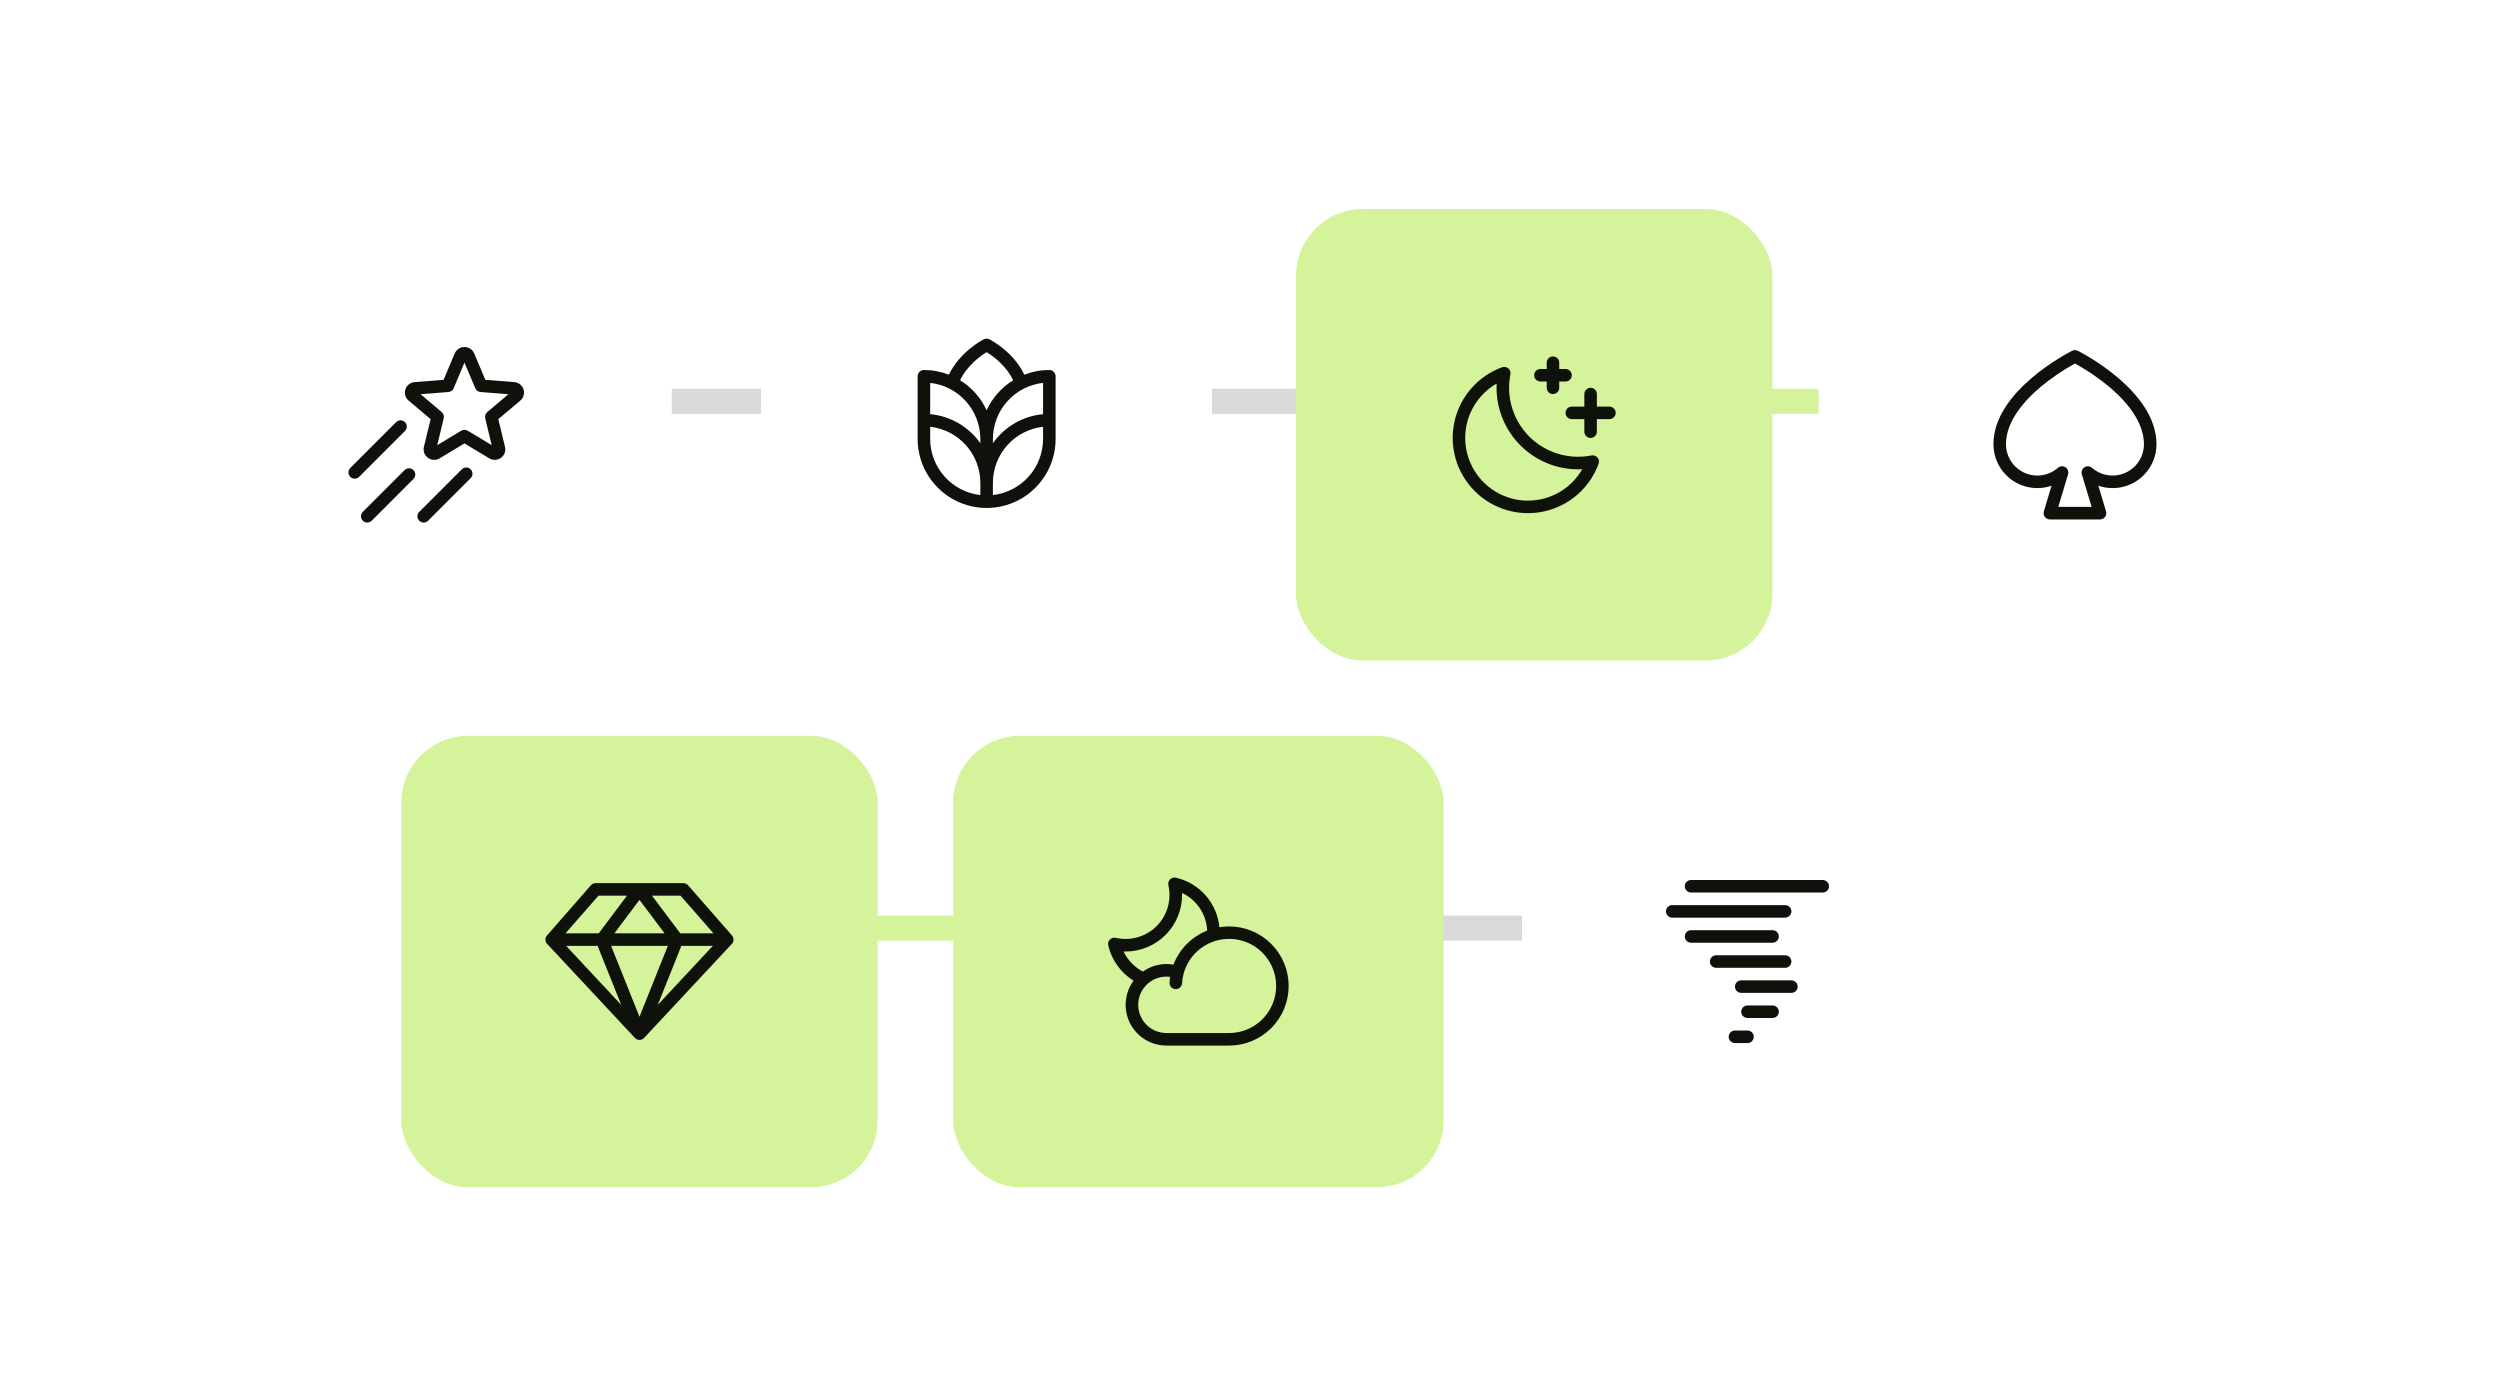 <svg width="299" height="166" viewBox="0 0 299 166" fill="none" xmlns="http://www.w3.org/2000/svg">
<path d="M78 48H95.5" stroke="#D9D9D9" stroke-width="3"/>
<path d="M166 111H183.5" stroke="#D9D9D9" stroke-width="3"/>
<path d="M138 48H155.5" stroke="#D9D9D9" stroke-width="3"/>
<path d="M200 48H217.5" stroke="#D4F39A" stroke-width="3"/>
<path d="M101 111H118.5" stroke="#D4F39A" stroke-width="3"/>
<g filter="url(#filter0_d_61_847)">
<rect x="20" y="21" width="56.347" height="54" rx="8" fill="white"/>
<path d="M58.613 42.57C58.537 42.331 58.391 42.121 58.194 41.966C57.998 41.811 57.759 41.718 57.51 41.7L54.047 41.426L52.714 38.27C52.617 38.042 52.455 37.847 52.248 37.71C52.04 37.573 51.797 37.5 51.549 37.5C51.301 37.5 51.058 37.573 50.85 37.71C50.643 37.847 50.481 38.042 50.384 38.27L49.051 41.426L45.588 41.7C45.34 41.718 45.102 41.81 44.906 41.964C44.71 42.118 44.564 42.327 44.487 42.564C44.41 42.801 44.405 43.056 44.473 43.295C44.542 43.535 44.68 43.749 44.87 43.91L47.501 46.13L46.698 49.448C46.64 49.688 46.654 49.941 46.739 50.173C46.825 50.405 46.977 50.607 47.176 50.752C47.378 50.901 47.62 50.986 47.87 50.998C48.12 51.009 48.368 50.947 48.583 50.817L51.549 49.031L54.516 50.818C54.731 50.947 54.979 51.01 55.229 50.998C55.479 50.987 55.721 50.901 55.922 50.753C56.122 50.607 56.274 50.406 56.359 50.173C56.444 49.941 56.458 49.689 56.4 49.449L55.597 46.131L58.228 43.911C58.418 43.752 58.557 43.538 58.625 43.299C58.694 43.06 58.69 42.806 58.613 42.57ZM54.275 45.281C54.169 45.371 54.09 45.489 54.046 45.621C54.003 45.754 53.998 45.896 54.031 46.031L54.807 49.238L51.936 47.512C51.819 47.442 51.686 47.405 51.55 47.405C51.413 47.405 51.279 47.442 51.163 47.512L48.292 49.24L49.068 46.031C49.101 45.895 49.096 45.754 49.052 45.621C49.009 45.489 48.929 45.371 48.823 45.281L46.299 43.149L49.629 42.886C49.766 42.875 49.898 42.826 50.009 42.746C50.12 42.665 50.208 42.556 50.261 42.429L51.549 39.366L52.842 42.429C52.895 42.556 52.982 42.665 53.094 42.746C53.205 42.826 53.337 42.875 53.474 42.886L56.805 43.149L54.275 45.281ZM44.431 47.548L38.955 53.03C38.814 53.171 38.623 53.25 38.424 53.25C38.225 53.25 38.034 53.171 37.893 53.03C37.753 52.89 37.674 52.699 37.674 52.5C37.674 52.301 37.753 52.11 37.893 51.969L43.373 46.489C43.514 46.349 43.705 46.27 43.904 46.27C44.103 46.27 44.294 46.349 44.434 46.489C44.575 46.63 44.654 46.821 44.654 47.02C44.654 47.219 44.575 47.41 44.434 47.551L44.431 47.548ZM45.445 52.223C45.586 52.364 45.664 52.554 45.664 52.753C45.664 52.952 45.586 53.143 45.445 53.283L40.455 58.28C40.385 58.35 40.302 58.405 40.211 58.443C40.12 58.481 40.023 58.5 39.924 58.5C39.825 58.5 39.728 58.481 39.637 58.443C39.546 58.405 39.463 58.35 39.393 58.28C39.324 58.211 39.268 58.128 39.231 58.037C39.193 57.946 39.174 57.848 39.174 57.75C39.174 57.651 39.193 57.554 39.231 57.463C39.268 57.371 39.324 57.289 39.393 57.219L44.387 52.226C44.528 52.085 44.719 52.007 44.918 52.007C45.116 52.007 45.307 52.085 45.448 52.226L45.445 52.223ZM52.289 52.129C52.358 52.199 52.414 52.282 52.452 52.373C52.489 52.464 52.509 52.562 52.509 52.66C52.509 52.759 52.489 52.856 52.452 52.947C52.414 53.038 52.358 53.121 52.289 53.191L47.2 58.279C47.059 58.42 46.868 58.499 46.669 58.499C46.47 58.499 46.279 58.42 46.139 58.279C45.998 58.139 45.919 57.948 45.919 57.749C45.919 57.55 45.998 57.359 46.139 57.218L51.228 52.129C51.298 52.059 51.381 52.004 51.473 51.965C51.564 51.928 51.662 51.908 51.761 51.908C51.86 51.908 51.958 51.928 52.05 51.966C52.141 52.004 52.224 52.06 52.293 52.13L52.289 52.129Z" fill="#0F120A"/>
</g>
<g filter="url(#filter1_d_61_847)">
<rect x="151" y="21" width="56.979" height="54" rx="8" fill="#D4F39A"/>
<path d="M189.236 45.379C189.236 45.578 189.157 45.769 189.016 45.909C188.876 46.05 188.685 46.129 188.486 46.129H186.986V47.629C186.986 47.828 186.907 48.019 186.766 48.159C186.626 48.3 186.435 48.379 186.236 48.379C186.037 48.379 185.846 48.3 185.706 48.159C185.565 48.019 185.486 47.828 185.486 47.629V46.129H183.986C183.787 46.129 183.596 46.05 183.456 45.909C183.315 45.769 183.236 45.578 183.236 45.379C183.236 45.18 183.315 44.989 183.456 44.849C183.596 44.708 183.787 44.629 183.986 44.629H185.486V43.129C185.486 42.93 185.565 42.739 185.706 42.599C185.846 42.458 186.037 42.379 186.236 42.379C186.435 42.379 186.626 42.458 186.766 42.599C186.907 42.739 186.986 42.93 186.986 43.129V44.629H188.486C188.685 44.629 188.876 44.708 189.016 44.849C189.157 44.989 189.236 45.18 189.236 45.379ZM180.236 41.629H180.986V42.379C180.986 42.578 181.065 42.769 181.206 42.909C181.346 43.05 181.537 43.129 181.736 43.129C181.935 43.129 182.126 43.05 182.266 42.909C182.407 42.769 182.486 42.578 182.486 42.379V41.629H183.236C183.435 41.629 183.626 41.55 183.766 41.409C183.907 41.269 183.986 41.078 183.986 40.879C183.986 40.68 183.907 40.489 183.766 40.349C183.626 40.208 183.435 40.129 183.236 40.129H182.486V39.379C182.486 39.18 182.407 38.989 182.266 38.849C182.126 38.708 181.935 38.629 181.736 38.629C181.537 38.629 181.346 38.708 181.206 38.849C181.065 38.989 180.986 39.18 180.986 39.379V40.129H180.236C180.037 40.129 179.846 40.208 179.706 40.349C179.565 40.489 179.486 40.68 179.486 40.879C179.486 41.078 179.565 41.269 179.706 41.409C179.846 41.55 180.037 41.629 180.236 41.629ZM187.058 50.723C187.146 50.824 187.204 50.947 187.228 51.079C187.251 51.211 187.239 51.347 187.192 51.473C186.672 52.892 185.802 54.157 184.664 55.152C183.526 56.147 182.155 56.838 180.679 57.163C179.202 57.489 177.668 57.437 176.217 57.013C174.766 56.589 173.445 55.806 172.377 54.736C171.308 53.667 170.526 52.346 170.103 50.895C169.679 49.444 169.628 47.909 169.954 46.433C170.28 44.957 170.973 43.587 171.968 42.449C172.963 41.311 174.229 40.442 175.649 39.923C175.774 39.877 175.909 39.865 176.04 39.889C176.171 39.912 176.293 39.97 176.394 40.057C176.495 40.143 176.572 40.255 176.615 40.381C176.659 40.506 176.668 40.642 176.643 40.772C176.38 42.102 176.449 43.477 176.843 44.774C177.238 46.072 177.945 47.252 178.904 48.211C179.863 49.169 181.043 49.877 182.341 50.272C183.638 50.666 185.013 50.735 186.343 50.472C186.474 50.447 186.609 50.456 186.735 50.501C186.86 50.544 186.972 50.621 187.058 50.723ZM185.24 52.118C185.073 52.126 184.904 52.131 184.736 52.131C182.151 52.128 179.672 51.1 177.844 49.271C176.016 47.443 174.988 44.964 174.986 42.379C174.986 42.211 174.986 42.042 174.999 41.874C174.001 42.449 173.149 43.245 172.508 44.202C171.868 45.158 171.456 46.249 171.305 47.391C171.154 48.532 171.267 49.693 171.637 50.783C172.007 51.874 172.622 52.864 173.437 53.678C174.251 54.492 175.241 55.108 176.332 55.478C177.422 55.848 178.583 55.961 179.724 55.81C180.865 55.659 181.957 55.247 182.913 54.607C183.87 53.966 184.666 53.114 185.24 52.116V52.118Z" fill="#0F120A"/>
</g>
<g filter="url(#filter2_d_61_847)">
<rect x="218" y="21" width="52.331" height="54" rx="8" fill="white"/>
<path d="M244.501 37.954C244.397 37.902 244.282 37.875 244.165 37.875C244.049 37.875 243.934 37.902 243.83 37.954C243.445 38.147 234.415 42.735 234.415 49.125C234.415 49.96 234.614 50.784 234.996 51.527C235.378 52.271 235.933 52.912 236.612 53.398C237.292 53.884 238.078 54.2 238.905 54.322C239.732 54.442 240.576 54.364 241.367 54.093L240.447 57.159C240.414 57.271 240.407 57.389 240.427 57.504C240.447 57.62 240.494 57.728 240.564 57.822C240.633 57.916 240.724 57.992 240.829 58.045C240.933 58.097 241.048 58.125 241.165 58.125H247.165C247.282 58.125 247.397 58.097 247.502 58.045C247.606 57.992 247.697 57.916 247.767 57.822C247.837 57.728 247.884 57.62 247.904 57.504C247.924 57.389 247.917 57.271 247.883 57.159L246.964 54.093C247.754 54.364 248.598 54.442 249.425 54.322C250.252 54.2 251.038 53.884 251.718 53.398C252.398 52.912 252.952 52.271 253.334 51.527C253.716 50.784 253.916 49.96 253.915 49.125C253.915 42.735 244.885 38.147 244.501 37.954ZM248.665 52.875C247.759 52.875 246.884 52.547 246.201 51.951C246.078 51.844 245.924 51.78 245.762 51.768C245.6 51.757 245.438 51.798 245.301 51.886C245.165 51.974 245.06 52.104 245.004 52.257C244.948 52.41 244.943 52.576 244.989 52.732L246.157 56.625H242.173L243.341 52.732C243.388 52.576 243.383 52.41 243.327 52.257C243.27 52.104 243.166 51.974 243.029 51.886C242.893 51.798 242.731 51.757 242.569 51.768C242.407 51.78 242.253 51.844 242.13 51.951C241.587 52.424 240.92 52.731 240.208 52.836C239.495 52.94 238.768 52.837 238.113 52.538C237.457 52.24 236.902 51.76 236.512 51.155C236.122 50.549 235.915 49.844 235.915 49.125C235.915 46.323 238.204 43.823 240.124 42.219C241.382 41.18 242.735 40.261 244.165 39.474C245.595 40.261 246.948 41.18 248.207 42.219C251.685 45.125 252.415 47.579 252.415 49.125C252.415 50.119 252.02 51.073 251.317 51.776C250.614 52.48 249.66 52.875 248.665 52.875Z" fill="#0F120A"/>
</g>
<g filter="url(#filter3_d_61_847)">
<rect x="87" y="20" width="54" height="54" rx="8" fill="white" shape-rendering="crispEdges"/>
<path d="M121.5 40.251C120.478 40.251 119.466 40.441 118.514 40.813C117.172 38.029 114.459 36.645 114.336 36.583C114.231 36.531 114.117 36.504 114 36.504C113.883 36.504 113.769 36.531 113.664 36.583C113.54 36.645 110.828 38.029 109.486 40.813C108.534 40.441 107.522 40.251 106.5 40.251C106.301 40.251 106.11 40.33 105.97 40.47C105.829 40.611 105.75 40.802 105.75 41.001V48.501C105.75 50.689 106.619 52.787 108.166 54.334C109.714 55.882 111.812 56.751 114 56.751C116.188 56.751 118.286 55.882 119.834 54.334C121.381 52.787 122.25 50.689 122.25 48.501V41.001C122.25 40.802 122.171 40.611 122.03 40.47C121.89 40.33 121.699 40.251 121.5 40.251ZM113.25 55.209C111.601 55.023 110.078 54.236 108.971 52.999C107.865 51.762 107.252 50.161 107.25 48.501V47.042C108.899 47.228 110.422 48.015 111.529 49.252C112.635 50.49 113.248 52.091 113.25 53.751V55.209ZM113.25 49.013C112.562 48.032 111.669 47.213 110.633 46.613C109.597 46.013 108.443 45.645 107.25 45.535V41.792C108.899 41.978 110.422 42.765 111.529 44.002C112.635 45.24 113.248 46.841 113.25 48.501V49.013ZM110.827 41.48C111.691 39.679 113.302 38.543 114 38.114C114.698 38.544 116.309 39.68 117.172 41.48C115.786 42.338 114.683 43.585 114 45.066C113.317 43.585 112.214 42.337 110.827 41.48ZM120.75 48.501C120.748 50.161 120.135 51.762 119.029 52.999C117.922 54.236 116.399 55.023 114.75 55.209V53.751C114.752 52.091 115.365 50.49 116.471 49.252C117.578 48.015 119.101 47.228 120.75 47.042V48.501ZM120.75 45.535C119.557 45.645 118.403 46.013 117.367 46.613C116.331 47.213 115.438 48.032 114.75 49.013V48.501C114.752 46.841 115.365 45.24 116.471 44.002C117.578 42.765 119.101 41.978 120.75 41.792V45.535Z" fill="#0F120A"/>
</g>
<g filter="url(#filter4_d_61_847)">
<rect x="44" y="84" width="56.966" height="54" rx="8" fill="#D4F39A"/>
<path d="M83.545 107.881L78.295 101.881C78.225 101.801 78.138 101.736 78.041 101.692C77.944 101.648 77.839 101.625 77.732 101.625H67.232C67.126 101.625 67.02 101.648 66.923 101.692C66.826 101.736 66.74 101.801 66.67 101.881L61.42 107.881C61.297 108.021 61.231 108.201 61.234 108.387C61.237 108.573 61.309 108.751 61.436 108.887L71.936 120.137C72.006 120.212 72.091 120.272 72.185 120.313C72.279 120.354 72.381 120.375 72.484 120.375C72.587 120.375 72.689 120.354 72.783 120.313C72.877 120.272 72.962 120.212 73.032 120.137L83.532 108.887C83.659 108.751 83.73 108.572 83.732 108.386C83.734 108.2 83.668 108.02 83.545 107.881ZM81.329 107.625H77.357L73.982 103.125H77.392L81.329 107.625ZM67.474 109.125L70.299 116.187L63.708 109.125H67.474ZM75.874 109.125L72.482 117.606L69.09 109.125H75.874ZM69.482 107.625L72.482 103.625L75.482 107.625H69.482ZM77.49 109.125H81.256L74.666 116.187L77.49 109.125ZM67.573 103.125H70.982L67.607 107.625H63.635L67.573 103.125Z" fill="#0F120A"/>
</g>
<g filter="url(#filter5_d_61_847)">
<rect x="110" y="84" width="58.649" height="54" rx="8" fill="#D4F39A"/>
<path d="M142.999 106.801C142.611 106.8 142.223 106.832 141.84 106.894C141.704 105.487 141.128 104.157 140.195 103.094C139.262 102.032 138.018 101.289 136.64 100.972C136.516 100.944 136.387 100.947 136.265 100.982C136.143 101.017 136.032 101.083 135.942 101.173C135.852 101.262 135.786 101.373 135.751 101.495C135.716 101.617 135.712 101.746 135.741 101.87C135.917 102.64 135.918 103.439 135.744 104.209C135.569 104.979 135.223 105.7 134.731 106.318C134.239 106.936 133.615 107.435 132.904 107.778C132.193 108.121 131.413 108.3 130.624 108.301C130.227 108.301 129.831 108.256 129.444 108.167C129.32 108.139 129.191 108.142 129.068 108.178C128.946 108.213 128.835 108.278 128.745 108.368C128.655 108.458 128.59 108.569 128.555 108.691C128.519 108.814 128.516 108.943 128.544 109.067C128.746 109.935 129.117 110.756 129.637 111.481C130.156 112.206 130.814 112.821 131.572 113.291C131.039 114.017 130.717 114.877 130.643 115.775C130.569 116.672 130.745 117.573 131.152 118.377C131.559 119.181 132.18 119.856 132.948 120.328C133.715 120.8 134.598 121.05 135.499 121.051H142.999C144.889 121.051 146.701 120.3 148.037 118.964C149.373 117.628 150.124 115.815 150.124 113.926C150.124 112.036 149.373 110.224 148.037 108.887C146.701 107.551 144.889 106.801 142.999 106.801ZM130.377 109.801C130.459 109.801 130.541 109.801 130.624 109.801C132.413 109.799 134.129 109.087 135.395 107.821C136.66 106.556 137.372 104.84 137.374 103.051C137.374 102.967 137.374 102.884 137.374 102.8C138.238 103.204 138.974 103.838 139.503 104.631C140.032 105.424 140.333 106.348 140.374 107.3C139.458 107.664 138.627 108.213 137.933 108.913C137.239 109.614 136.698 110.45 136.343 111.369C135.709 111.259 135.059 111.276 134.431 111.419C133.804 111.561 133.211 111.827 132.686 112.2C131.678 111.671 130.868 110.829 130.377 109.801ZM142.999 119.551H135.499C135.037 119.55 134.581 119.454 134.158 119.27C133.734 119.086 133.353 118.816 133.038 118.479C132.723 118.142 132.481 117.743 132.326 117.308C132.171 116.874 132.107 116.412 132.138 115.951C132.168 115.49 132.293 115.041 132.504 114.631C132.716 114.22 133.009 113.858 133.366 113.565C133.723 113.272 134.136 113.056 134.58 112.93C135.024 112.803 135.489 112.769 135.947 112.83C135.912 113.052 135.888 113.279 135.875 113.507C135.869 113.606 135.883 113.705 135.915 113.798C135.948 113.891 135.998 113.977 136.064 114.05C136.13 114.124 136.209 114.184 136.298 114.227C136.387 114.27 136.483 114.295 136.582 114.301C136.68 114.306 136.779 114.292 136.872 114.26C136.965 114.228 137.051 114.177 137.125 114.111C137.198 114.046 137.258 113.966 137.301 113.877C137.344 113.789 137.369 113.692 137.375 113.594C137.396 113.22 137.455 112.849 137.551 112.487C137.551 112.472 137.559 112.457 137.562 112.442C137.838 111.429 138.391 110.513 139.16 109.798C139.929 109.082 140.882 108.597 141.912 108.395C142.942 108.193 144.009 108.283 144.99 108.655C145.972 109.027 146.83 109.666 147.468 110.5C148.106 111.334 148.498 112.329 148.599 113.374C148.701 114.419 148.509 115.472 148.044 116.413C147.579 117.354 146.86 118.147 145.969 118.701C145.077 119.256 144.049 119.55 142.999 119.551Z" fill="#0F120A"/>
</g>
<g filter="url(#filter6_d_61_847)">
<rect x="178" y="84" width="54" height="54" rx="8" fill="white" shape-rendering="crispEdges"/>
<path d="M214.75 102C214.75 102.199 214.671 102.39 214.53 102.53C214.39 102.671 214.199 102.75 214 102.75H198.25C198.051 102.75 197.86 102.671 197.72 102.53C197.579 102.39 197.5 102.199 197.5 102C197.5 101.801 197.579 101.61 197.72 101.47C197.86 101.329 198.051 101.25 198.25 101.25H214C214.199 101.25 214.39 101.329 214.53 101.47C214.671 101.61 214.75 101.801 214.75 102ZM210.25 105C210.25 104.801 210.171 104.61 210.03 104.47C209.89 104.329 209.699 104.25 209.5 104.25H196C195.801 104.25 195.61 104.329 195.47 104.47C195.329 104.61 195.25 104.801 195.25 105C195.25 105.199 195.329 105.39 195.47 105.53C195.61 105.671 195.801 105.75 196 105.75H209.5C209.699 105.75 209.89 105.671 210.03 105.53C210.171 105.39 210.25 105.199 210.25 105ZM208.75 108C208.75 107.801 208.671 107.61 208.53 107.47C208.39 107.329 208.199 107.25 208 107.25H198.25C198.051 107.25 197.86 107.329 197.72 107.47C197.579 107.61 197.5 107.801 197.5 108C197.5 108.199 197.579 108.39 197.72 108.53C197.86 108.671 198.051 108.75 198.25 108.75H208C208.199 108.75 208.39 108.671 208.53 108.53C208.671 108.39 208.75 108.199 208.75 108ZM210.25 111C210.25 110.801 210.171 110.61 210.03 110.47C209.89 110.329 209.699 110.25 209.5 110.25H201.25C201.051 110.25 200.86 110.329 200.72 110.47C200.579 110.61 200.5 110.801 200.5 111C200.5 111.199 200.579 111.39 200.72 111.53C200.86 111.671 201.051 111.75 201.25 111.75H209.5C209.699 111.75 209.89 111.671 210.03 111.53C210.171 111.39 210.25 111.199 210.25 111ZM210.25 113.25H204.25C204.051 113.25 203.86 113.329 203.72 113.47C203.579 113.61 203.5 113.801 203.5 114C203.5 114.199 203.579 114.39 203.72 114.53C203.86 114.671 204.051 114.75 204.25 114.75H210.25C210.449 114.75 210.64 114.671 210.78 114.53C210.921 114.39 211 114.199 211 114C211 113.801 210.921 113.61 210.78 113.47C210.64 113.329 210.449 113.25 210.25 113.25ZM208 116.25H205C204.801 116.25 204.61 116.329 204.47 116.47C204.329 116.61 204.25 116.801 204.25 117C204.25 117.199 204.329 117.39 204.47 117.53C204.61 117.671 204.801 117.75 205 117.75H208C208.199 117.75 208.39 117.671 208.53 117.53C208.671 117.39 208.75 117.199 208.75 117C208.75 116.801 208.671 116.61 208.53 116.47C208.39 116.329 208.199 116.25 208 116.25ZM205 119.25H203.5C203.301 119.25 203.11 119.329 202.97 119.47C202.829 119.61 202.75 119.801 202.75 120C202.75 120.199 202.829 120.39 202.97 120.53C203.11 120.671 203.301 120.75 203.5 120.75H205C205.199 120.75 205.39 120.671 205.53 120.53C205.671 120.39 205.75 120.199 205.75 120C205.75 119.801 205.671 119.61 205.53 119.47C205.39 119.329 205.199 119.25 205 119.25Z" fill="#0F120A"/>
</g>
<defs>
<filter id="filter0_d_61_847" x="0" y="1" width="104.347" height="102" filterUnits="userSpaceOnUse" color-interpolation-filters="sRGB">
<feFlood flood-opacity="0" result="BackgroundImageFix"/>
<feColorMatrix in="SourceAlpha" type="matrix" values="0 0 0 0 0 0 0 0 0 0 0 0 0 0 0 0 0 0 127 0" result="hardAlpha"/>
<feOffset dx="4" dy="4"/>
<feGaussianBlur stdDeviation="12"/>
<feComposite in2="hardAlpha" operator="out"/>
<feColorMatrix type="matrix" values="0 0 0 0 0.884 0 0 0 0 0.884 0 0 0 0 0.884 0 0 0 0.8 0"/>
<feBlend mode="normal" in2="BackgroundImageFix" result="effect1_dropShadow_61_847"/>
<feBlend mode="normal" in="SourceGraphic" in2="effect1_dropShadow_61_847" result="shape"/>
</filter>
<filter id="filter1_d_61_847" x="131" y="1" width="104.979" height="102" filterUnits="userSpaceOnUse" color-interpolation-filters="sRGB">
<feFlood flood-opacity="0" result="BackgroundImageFix"/>
<feColorMatrix in="SourceAlpha" type="matrix" values="0 0 0 0 0 0 0 0 0 0 0 0 0 0 0 0 0 0 127 0" result="hardAlpha"/>
<feOffset dx="4" dy="4"/>
<feGaussianBlur stdDeviation="12"/>
<feComposite in2="hardAlpha" operator="out"/>
<feColorMatrix type="matrix" values="0 0 0 0 0.843 0 0 0 0 0.941 0 0 0 0 0.655 0 0 0 0.8 0"/>
<feBlend mode="normal" in2="BackgroundImageFix" result="effect1_dropShadow_61_847"/>
<feBlend mode="normal" in="SourceGraphic" in2="effect1_dropShadow_61_847" result="shape"/>
</filter>
<filter id="filter2_d_61_847" x="198" y="1" width="100.331" height="102" filterUnits="userSpaceOnUse" color-interpolation-filters="sRGB">
<feFlood flood-opacity="0" result="BackgroundImageFix"/>
<feColorMatrix in="SourceAlpha" type="matrix" values="0 0 0 0 0 0 0 0 0 0 0 0 0 0 0 0 0 0 127 0" result="hardAlpha"/>
<feOffset dx="4" dy="4"/>
<feGaussianBlur stdDeviation="12"/>
<feComposite in2="hardAlpha" operator="out"/>
<feColorMatrix type="matrix" values="0 0 0 0 0.884 0 0 0 0 0.884 0 0 0 0 0.884 0 0 0 0.8 0"/>
<feBlend mode="normal" in2="BackgroundImageFix" result="effect1_dropShadow_61_847"/>
<feBlend mode="normal" in="SourceGraphic" in2="effect1_dropShadow_61_847" result="shape"/>
</filter>
<filter id="filter3_d_61_847" x="67" y="0" width="102" height="102" filterUnits="userSpaceOnUse" color-interpolation-filters="sRGB">
<feFlood flood-opacity="0" result="BackgroundImageFix"/>
<feColorMatrix in="SourceAlpha" type="matrix" values="0 0 0 0 0 0 0 0 0 0 0 0 0 0 0 0 0 0 127 0" result="hardAlpha"/>
<feOffset dx="4" dy="4"/>
<feGaussianBlur stdDeviation="12"/>
<feComposite in2="hardAlpha" operator="out"/>
<feColorMatrix type="matrix" values="0 0 0 0 0.884 0 0 0 0 0.884 0 0 0 0 0.884 0 0 0 0.8 0"/>
<feBlend mode="normal" in2="BackgroundImageFix" result="effect1_dropShadow_61_847"/>
<feBlend mode="normal" in="SourceGraphic" in2="effect1_dropShadow_61_847" result="shape"/>
</filter>
<filter id="filter4_d_61_847" x="24" y="64" width="104.966" height="102" filterUnits="userSpaceOnUse" color-interpolation-filters="sRGB">
<feFlood flood-opacity="0" result="BackgroundImageFix"/>
<feColorMatrix in="SourceAlpha" type="matrix" values="0 0 0 0 0 0 0 0 0 0 0 0 0 0 0 0 0 0 127 0" result="hardAlpha"/>
<feOffset dx="4" dy="4"/>
<feGaussianBlur stdDeviation="12"/>
<feComposite in2="hardAlpha" operator="out"/>
<feColorMatrix type="matrix" values="0 0 0 0 0.843 0 0 0 0 0.941 0 0 0 0 0.655 0 0 0 0.8 0"/>
<feBlend mode="normal" in2="BackgroundImageFix" result="effect1_dropShadow_61_847"/>
<feBlend mode="normal" in="SourceGraphic" in2="effect1_dropShadow_61_847" result="shape"/>
</filter>
<filter id="filter5_d_61_847" x="90" y="64" width="106.649" height="102" filterUnits="userSpaceOnUse" color-interpolation-filters="sRGB">
<feFlood flood-opacity="0" result="BackgroundImageFix"/>
<feColorMatrix in="SourceAlpha" type="matrix" values="0 0 0 0 0 0 0 0 0 0 0 0 0 0 0 0 0 0 127 0" result="hardAlpha"/>
<feOffset dx="4" dy="4"/>
<feGaussianBlur stdDeviation="12"/>
<feComposite in2="hardAlpha" operator="out"/>
<feColorMatrix type="matrix" values="0 0 0 0 0.843 0 0 0 0 0.941 0 0 0 0 0.655 0 0 0 0.8 0"/>
<feBlend mode="normal" in2="BackgroundImageFix" result="effect1_dropShadow_61_847"/>
<feBlend mode="normal" in="SourceGraphic" in2="effect1_dropShadow_61_847" result="shape"/>
</filter>
<filter id="filter6_d_61_847" x="158" y="64" width="102" height="102" filterUnits="userSpaceOnUse" color-interpolation-filters="sRGB">
<feFlood flood-opacity="0" result="BackgroundImageFix"/>
<feColorMatrix in="SourceAlpha" type="matrix" values="0 0 0 0 0 0 0 0 0 0 0 0 0 0 0 0 0 0 127 0" result="hardAlpha"/>
<feOffset dx="4" dy="4"/>
<feGaussianBlur stdDeviation="12"/>
<feComposite in2="hardAlpha" operator="out"/>
<feColorMatrix type="matrix" values="0 0 0 0 0.884 0 0 0 0 0.884 0 0 0 0 0.884 0 0 0 0.8 0"/>
<feBlend mode="normal" in2="BackgroundImageFix" result="effect1_dropShadow_61_847"/>
<feBlend mode="normal" in="SourceGraphic" in2="effect1_dropShadow_61_847" result="shape"/>
</filter>
</defs>
</svg>
